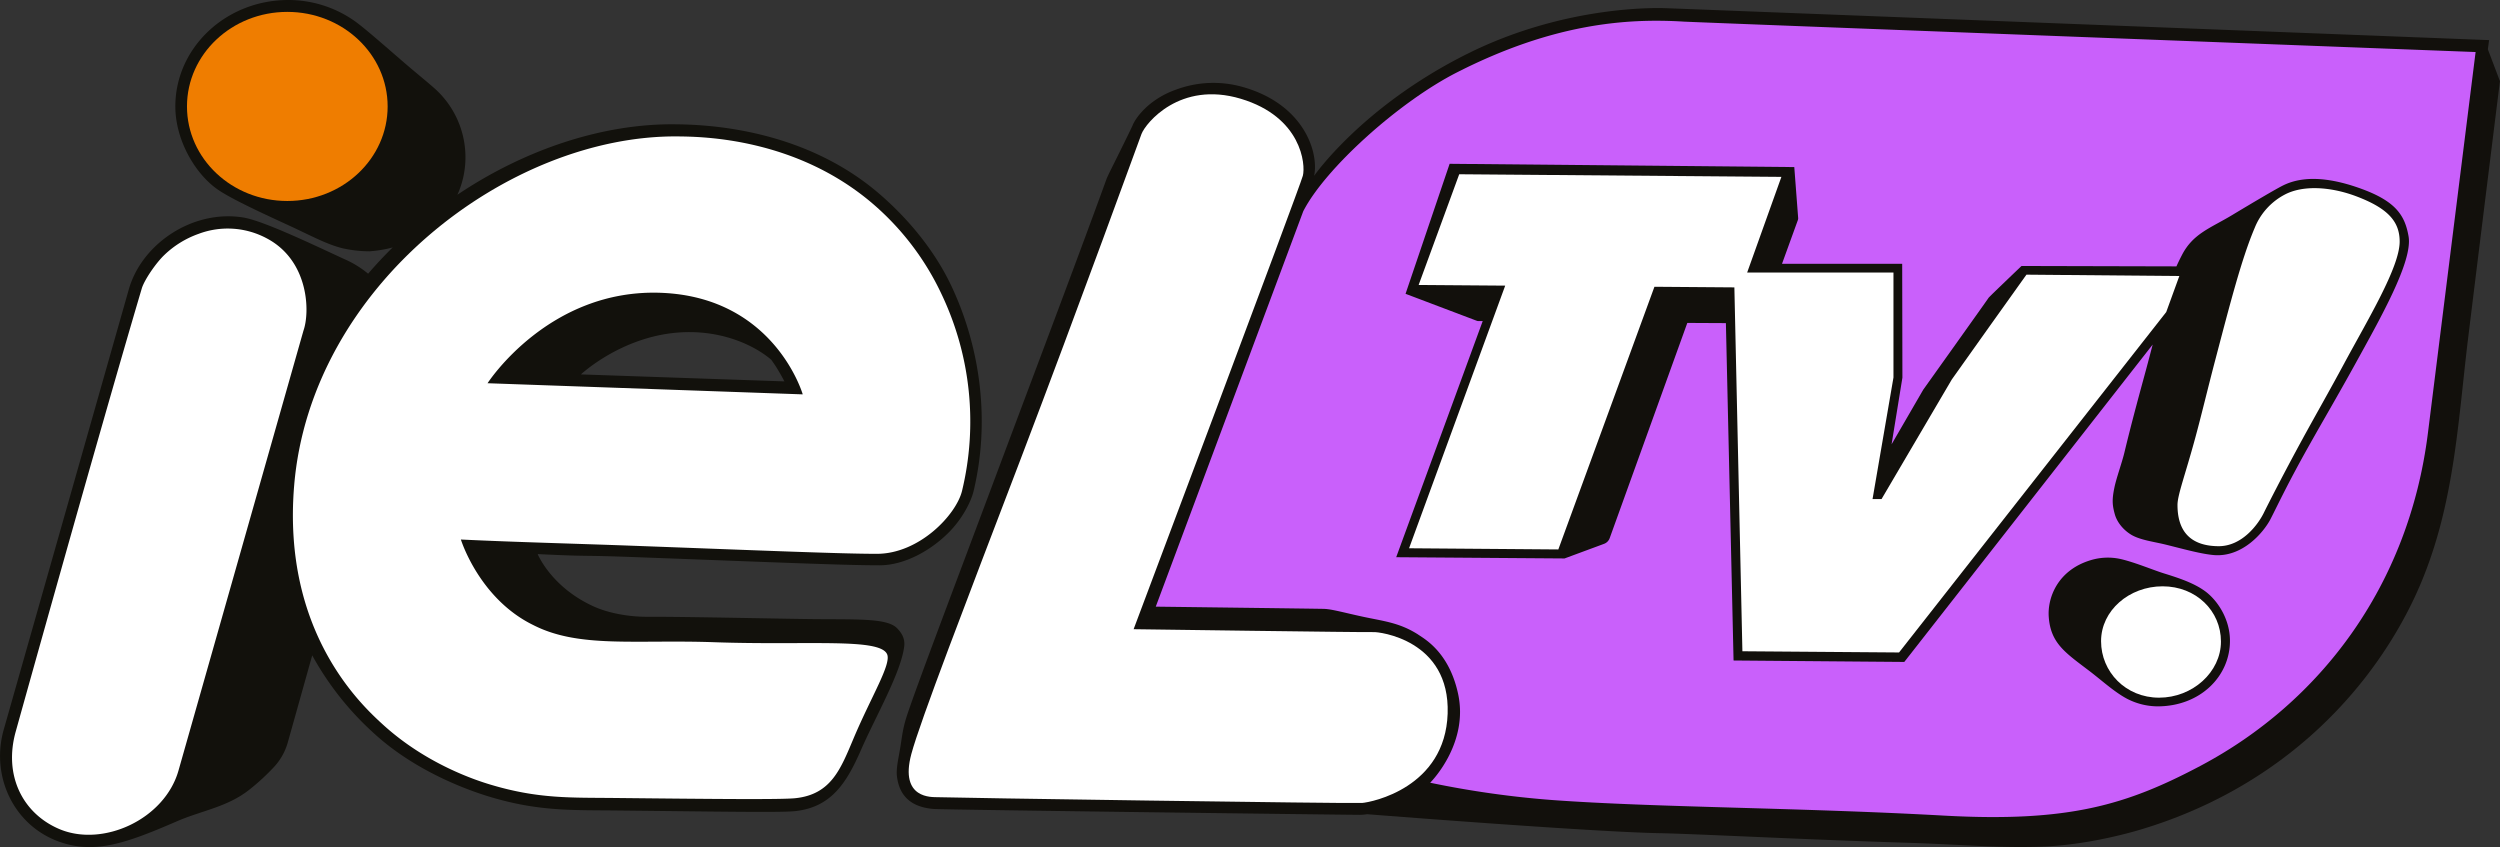 <svg xmlns="http://www.w3.org/2000/svg" viewBox="0 0 1526.5 517.24"><rect x="0" y="0" width="1526.5" height="517.24" fill="#333333" stroke="none"/><defs><style>.cls-1{fill:#12100c;}.cls-2{fill:#12110c;}.cls-3{fill:#c960fb;}.cls-4{fill:#ef7d00;}.cls-5{fill:#fff;}</style></defs><g id="Camada_2" data-name="Camada 2"><g id="Camada_2-2" data-name="Camada 2"><path class="cls-1" d="M802.4,107.37c3-14.21-6.06-43.87-44-54.38a65.43,65.43,0,0,0-39.69,1.51c-17.49,6-25.54,17.87-27.19,22.17-.28.73-4,8.35-8.53,17.5-2.34,4.76-6.69,13.34-7.26,14.9-16,44.09-38.53,103.71-64,171.66C585.1,352,563.09,409.83,554.66,434.3c-2.89,8.42-3.41,12-4.64,20.18s-3,14.45-2.32,19.71c1.71,13.76,10.92,18.79,22.16,19.75,5.85.5,254.22,3.6,260.49,3.6a31.87,31.87,0,0,0,4.4-.38S972.11,508,1013,508.73c21.9.41,88.74,3.92,153.86,5.94,30.9,1,56.91,3.44,82.86,2.15,21.53-1.07,44-6.28,57.6-10.36,80.9-24.32,134.39-77.86,163.2-133.89,28-54.39,29.74-110.95,36.63-167,10.24-83.37,19.32-156,19.32-156l-7.38-19.45.75-5.62S1018.59,5,1017,5c-.78,0-59.56-3-121.52,28.1C831.58,65.12,802.4,107.37,802.4,107.37Z"/><path class="cls-2" d="M581.1,175c-10-21.35-26.13-41.29-45-57.35-47.8-40.59-108.52-41.57-123.79-41.75-44.1-.51-91.67,15.25-133,43a55.73,55.73,0,0,0,4.9-23.12A56.38,56.38,0,0,0,267.9,56.4c-3.23-3.35-12.06-10.34-21.1-18.13-12.19-10.5-25.38-22.21-31.39-26.21A70.28,70.28,0,0,0,176.06,0c-38.09,0-69,29.1-69,65,0,20.56,12.19,41.3,26,50.8,8.2,5.66,27,14.35,43.8,22.08,13.32,6.14,22.46,11.27,32.4,13.74a77,77,0,0,0,16.33,1.83,73.91,73.91,0,0,0,14.19-2.37q-7.83,7.69-15,16.05a60,60,0,0,0-14-8.69c-15.65-7.12-49.26-23.5-62.14-25.62-30.74-5.06-62.08,15.88-70,43.9l-76.42,269c-7.78,27.82,5.68,57,32,67.5,22.72,9,42.45,1.82,74-11.82,15.22-6.57,30.57-8.59,44-19.2A134.89,134.89,0,0,0,167.6,468a36.68,36.68,0,0,0,8.17-14.83l14.87-53a182.68,182.68,0,0,0,37.85,47.74c27.25,24.93,61.9,36,70.72,38.66,30,9,50.28,8,78.59,8.33,62.79.67,98.58,1.3,107.5.39,22.6-2.33,31.82-17.7,40.63-37.84,8.67-19.81,24.19-46.74,26.18-62.72.65-5.25-2-8.66-4.27-11.05-5.78-6.08-22.58-5.44-49-5.63-16.89-.12-81.41-1.57-103.39-1.44-12.41.07-24.44-2.53-32.52-6.13-26.33-11.74-34.62-32.15-34.62-32.15,36.55,1.74,21.15.39,63.54,2,73.15,2.71,123.89,4.88,145.2,4.84,15.16,0,31.42-9,42.57-20.38,8.22-8.39,13.33-18.58,14.87-25C604.61,257.47,598.79,212.75,581.1,175Zm-226.37,53.6S379,205.78,414,203.05c26-2,46.52,7.7,56.91,16.6,0,0,1.8,2.49,3.1,4.54,1,1.62,3.18,5.18,4.92,8.68Q416.87,230.76,354.73,228.61Z"/><path class="cls-3" d="M873.26,477.93a578.2,578.2,0,0,0,74.85,10.59c63.09,4.58,149,4.51,238.73,9.48,76.36,4.23,111.74-6.51,156.89-30.44,72.19-38.28,127-109,138.77-203.24l29.1-232.55S1034.87,13.61,1028.06,13.2c-34.91-2.14-79.7,1.13-138.31,30.94-35.44,18-80.59,58.62-94,84.89L705.71,370.42s98.75,1.24,102.66,1.36c5,.14,12.83,2.45,24.44,4.92,12.47,2.66,21.74,3.56,32.94,10.64,3.68,2.61,19,10.49,24.57,36.35C896.69,453.16,875.25,475.92,873.26,477.93Z"/><path class="cls-1" d="M1346.19,360.82c-6.92-5-16.17-8-25-10.74-6.43-2-17.18-6.57-26.21-8.71a35.94,35.94,0,0,0-18.25.63c-20.34,6.06-26.58,23-25.77,34.61,1.14,16.29,10.27,22,25,33.22,7.61,5.8,15.09,12.76,23,16.93a41,41,0,0,0,18.44,4.54c25.9,0,44.21-18.19,44.21-40C1361.66,378.46,1354.34,366.69,1346.19,360.82Z"/><path class="cls-1" d="M1470.67,144.32c-2.18-12.55-7.57-21.25-28.54-28.94-16.61-6.1-34.08-9-47.91-2.24-4.11,2-17.68,10-31.45,18.29-13.17,7.9-23.59,11.18-30.32,24-1.29,2.46-2.45,4.85-3.52,7.22l-94.59-.24s-19.93,19-20.12,19.45-39.88,56.08-39.88,56.08L1155,271.3l6.61-40.71-.13-69.5-73.39,0,9.67-26.66a3.22,3.22,0,0,0,.19-1.41l-2.36-31-210.45-2L858.23,179.4l43.47,16.46a2.82,2.82,0,0,0,.95.19l2.69,0L852.52,340.23l102.79.76,24.11-8.92a5.8,5.8,0,0,0,3.46-3.49l47.39-131.4,23.56.12,4.68,206,104.25.88,151.67-193.8c-1.25,4.8-2.63,10.06-4.2,15.88-2.67,9.91-8.18,29.67-13.11,50.22-1.5,6.24-4.87,15.33-6.11,21.44-1.53,7.48-1.19,10.7.3,16.11,1.28,4.66,5,9.43,10,12.47,5.47,3.29,13.72,4.23,21.12,6.06,10.44,2.58,20.85,5.53,28.91,6.33,17.94,1.77,31-14.16,35-21.86,4.76-9.28,10.38-21.49,23.49-44.84,8.9-15.83,17.82-31,27.75-49C1453.33,194.57,1473.33,159.6,1470.67,144.32Z"/><ellipse class="cls-4" cx="175.43" cy="64.99" rx="61.26" ry="57.73"/><g id="branco"><path class="cls-5" d="M36.23,506.22c-22.46-9.54-34.17-32.89-26.58-59.7,0,0,50.07-179.77,76.92-270.38,1.52-5.11,8.55-15.49,13.89-20.56a58.14,58.14,0,0,1,20.78-12.78,50.48,50.48,0,0,1,41.94,2.9c25.39,13.64,26.18,44.66,22.12,56.17L109,470.46C100.53,500.33,62.82,517.51,36.23,506.22Z"/><path class="cls-5" d="M575,179.81A165,165,0,0,0,532.45,124C485.7,84.3,429.22,83.47,414.3,83.3c-103.77-1.19-224.67,91.41-234.7,213.35-7.33,89.05,40.81,133.52,54.06,145.64,26.66,24.38,57.25,34.24,65.88,36.82,29.37,8.81,49.17,7.85,76.86,8.15,61.42.66,100.41,1,109.14.13,22.1-2.28,27.81-18,35.75-36.76,10.73-25.39,23-45,20.4-51.1-4.33-10.23-48.35-5.37-105.54-7.39-48.32-1.7-82.61,3.79-110.53-10.48-33.09-16.17-44.21-52.23-44.21-52.23,35.75,1.7,68.83,2.44,110.29,4,71.54,2.65,122.89,4.77,143.73,4.73,25.76,0,48.4-23.67,52-38.48A180.84,180.84,0,0,0,575,179.81ZM297.7,234S335,176,403.94,178.8c69.16,2.84,86.21,62,86.21,62Z"/><path class="cls-5" d="M556.46,460.42c-7.42,27.74,13.08,26.18,15.6,26.34,5.69.34,253.52,4,259.58,3.53s50.78-9.35,52.3-54.57-42.19-50-45.22-49.76-146.53-1.77-146.53-1.77S793.75,114.12,795.52,107.3s-.76-35.87-37.9-47S699.52,75.22,697,81.79c-1.29,3.35-37.44,103.15-74,199.07C589.77,367.92,561.83,440.36,556.46,460.42Z"/><path class="cls-5" d="M1237.34,167.71s-45.38,63.57-45.57,64-42.89,73-42.89,73h-5.5l12.77-74.21V166.42h-89.34L1087.72,108,891,106.4,866.22,174l52.86.41-58.7,160.36,91.14.72L1010.2,175.1l48.81.38,4.9,222.18,95.65.74L1322.7,190.54l8-22Z"/><path class="cls-5" d="M1356.11,391.7c0,18.7-17.36,34.3-37.77,34.3s-35.43-15.79-35.43-34.5S1300.07,358,1320.49,358,1356.11,373,1356.11,391.7Z"/><path class="cls-5" d="M1382.51,312.69c-3.54,7.45-13.54,21-28.08,20.82-17.86-.2-24.85-10.08-24.85-25.18,0-6.12,4.67-18.23,10.86-41,3.62-13.28,7.82-30.87,12-46.76,9.54-36.29,16.35-62.72,24.26-81.38a39.54,39.54,0,0,1,18.37-20.37c11.16-5.91,28.06-4.82,43.55,1,19.55,7.36,26.61,15.5,26.61,27.69,0,15.64-19.34,47.42-34.06,74.77-9.26,17.2-17.6,31.72-25.86,46.88C1392.47,292.73,1382.9,311.87,1382.51,312.69Z"/></g></g></g></svg>
